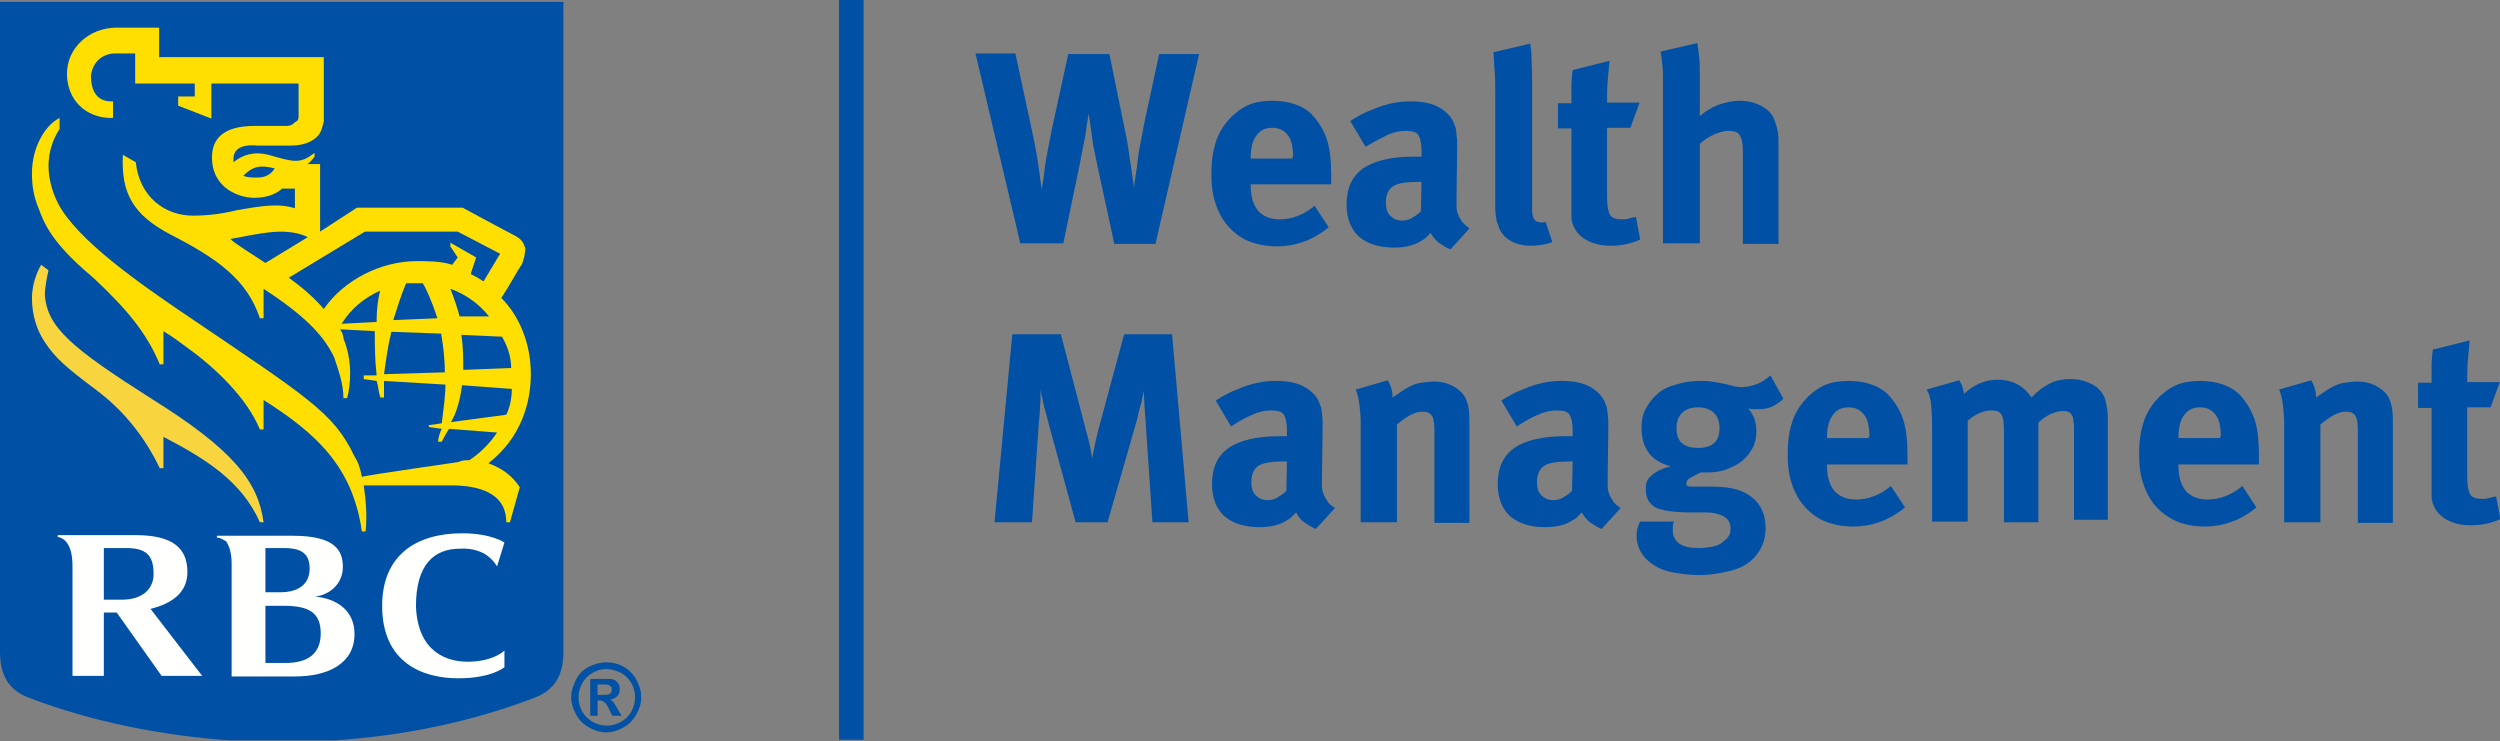<svg version="1.1" id="Layer_1" xmlns="http://www.w3.org/2000/svg" xmlns:xlink="http://www.w3.org/1999/xlink" x="0px" y="0px" viewBox="-480.9 98.3 406.9 120.6" style="enable-background:new -480.9 98.3 406.9 120.6;" xml:space="preserve">
 <rect x="-480.9" y="98.3" width="406.9" height="120.6" fill="#808080" stroke="none"/>
 <style type="text/css">
  .st0{fill:#0051A5;}
	.st1{fill:#F8D53F;}
	.st2{fill:#FEDF01;}
	.st3{fill:#FFFFFE;}
	.st4{fill:#0151A5;}
 </style>
 <title>
  RBC Wealth Management Connect
 </title>
 <desc>
  Created with Sketch.
 </desc>
 <g id="Page-1">
  <g id="FI-logos-351-400">
   <g id="RBC-Wealth-Management-Connect">
    <g id="Group">
     <path id="Fill-2" class="st0" d="M-389.2,204.4c0,3.9-1.5,6.3-4.8,7.5c-9.9,3.8-21.2,6.2-32.5,6.9h-17.1
					c-11.2-0.8-22.6-3.1-32.5-6.9c-3.3-1.2-4.8-3.6-4.8-7.5V98.6h91.7V204.4">
     </path>
     <path id="Fill-3" class="st1" d="M-456.4,163.1c-12.7-8.1-16.9-11.5-17.2-16.9c0-0.9,0.3-2.7,0.6-3.9l-1.2-0.9
					c-0.9,1.5-1.5,3.6-1.5,5.4c0,3,0.9,5.4,2.1,7.2c1.8,2.7,3.6,4.2,8.4,7.8c4.8,3.6,8.1,8.1,10.3,12.7h0.6v-5.1
					c6.9,3.6,12.7,7.2,15.7,13.9h0.6C-438.9,176.7-442.9,171.5-456.4,163.1">
     </path>
     <path id="Fill-4" class="st2" d="M-397.9,183.3h-0.6c0-4.8-4.5-6-9-6h-14.2c0.3,2.1,0.6,4.8,0.3,7.5h-0.6
					c-1.5-10.6-7.5-16-16-21.4v4.8h-0.6c-2.1-5.1-7.2-10-11.8-13.3c-1.2-0.9-2.4-1.8-3.9-2.7v5.4h-0.6c-2.1-5.1-5.4-9-10.6-13.9
					c-5.7-4.8-7.8-7.8-9-11.2c-0.9-2.1-1.2-3.9-1.2-6c0-4.2,2.1-7.8,4.5-9v1.8c-1.2,1.8-1.8,3.9-1.8,6c0,2.1,0.6,4.2,1.5,6
					c3,6,13.6,13.3,20.2,17.8c20.5,13.9,24.7,16.3,28.1,23.5c0.6,0.9,0.9,1.8,1.2,3.3c3-0.6,13.9-2.1,15.7-2.4
					c0.6-0.3,1.2-0.3,1.8-0.3c1.8-1.2,3.3-2.7,4.5-4.5l-7.8-0.6c-0.6,0.9-0.9,1.5-1.2,2.1h-0.6c0-0.6,0.3-1.5,0.6-2.1l-2.1-0.3v-0.3
					l2.1-0.3c0.3-2.4,0.6-4.5,0.6-6.3l-10-0.6c0,0.9,0,1.8,0,2.7h-0.6c-0.3-0.9-0.3-1.8-0.6-2.7l-2.1-0.3v-0.6h2.1
					c-0.3-2.7-0.3-5.1-0.3-7.2l-5.7-0.3c0.3,0.3,0.6,0.9,0.6,1.5c1.5,3.6,1.2,7.5,0.6,9.7h-0.6c0-2.4-0.9-4.8-1.5-6.6
					c-1.8-3.9-5.4-7.2-11.5-11.2v4.8h-0.6c-2.1-6.3-6.9-9.7-14.5-13.6c-6.3-3.3-8.1-6.9-7.8-13l2.1,1.2c0.6,5.7,4.8,8.7,9.3,8.7
					c2.4,0,4.8-0.3,7.2-0.9c3.6-0.6,6.6-1.2,9.4-0.3V129h-2.1c-0.6,0.6-2.1,1.5-4.5,1.5s-6.9-1.5-6.9-6.6c0-4.2,3.6-5.1,6.9-5.1
					c1.5,0,4.2,0,5.1,0s1.2-0.3,1.5-0.6c0.6-0.3,0.6-0.6,0.6-1.2c0-0.3,0-0.9,0-1.8c0-0.6,0-3.3,0-3.3h-14.2v5.7l-5.4-2.1v-1.5h2.7
					v-2.1h-9.7V107h-3.3c-1.8,0-3.6,1.2-3.9,3.6c0,2.4,0.9,4.2,3.3,4.2h0.3v2.7h-0.3c-4.2,0-7.2-3-7.2-7.2c0-4.2,3.6-7.5,8.1-7.5
					h6.9v4.8h26.8c0,0,0,5.4,0,6.9c0,1.2,0,2.7,0,3.6c-0.3,0.9-0.3,2.1-1.8,3c-0.9,0.6-2.1,0.9-3.9,0.9c-0.9,0-2.7,0-5.1,0
					c-3-0.3-3.9,0.9-3.9,2.1c0,0.3,0,0.3,0,0.6c1.5-1.2,3.3-1.8,5.7-1.2c4.2,1.2,5.1,1.5,7.5-0.3v0.6c-0.3,0.3-0.6,0.9-1.2,1.2h2.1
					V136l6-3.9h17.2c0,0,7.2,3.9,8.4,4.5s1.5,1.2,1.8,2.1c0,0.9-0.3,2.1-0.6,2.7c-0.3,0.3-2.1,3.6-3.3,5.4c3,3,4.8,7.5,4.8,12.4
					c0,4.5-1.5,10.3-6.9,14.5c2.4,0.9,3.9,2.1,5.1,3.9L-397.9,183.3z M-436.2,125.7c-2.4-0.6-3.6-0.3-5.1,1.2
					c0.6,0.3,1.5,0.3,2.4,0.3C-437.4,127.2-436.5,126.3-436.2,125.7z M-437.7,141.1l6.9-4.2c-1.2-0.6-2.7-0.9-4.5-0.9
					c-2.4,0-6.3,0.9-8.1,1.2C-442.9,137.8-439.5,139.9-437.7,141.1z M-407.3,141.4l0.9-1.2l-1.2-1.8v-0.6l4.2,2.4l-0.9,2.7
					c0.6,0.3,1.2,0.6,2.1,1.2l2.7-4.5l-6.9-3.6h-15.1l-12.4,7.5c2.1,1.5,4.2,3.3,5.7,5.1c3.3-4.8,9.4-7.8,15.1-7.8
					C-411.2,140.8-409.1,140.8-407.3,141.4z M-408.5,158.9c0-2.4-0.3-4.5-0.6-6.3l-8.1-0.3c-0.6,2.4-0.9,4.8-1.2,6.9L-408.5,158.9z
					 M-405.8,152.8c0.3,2.1,0.3,3.9,0.3,5.7l7.8-0.3c0-1.8-0.6-3.6-1.5-5.1L-405.8,152.8z M-409.7,150.1c-0.9-2.7-1.8-4.8-2.4-5.7
					c-0.3,0-0.6,0-0.9,0c-0.6,0-1.2,0-1.8,0c-0.9,2.1-1.5,4.2-2.1,6L-409.7,150.1z M-407.6,145.3c0.6,1.5,1.2,3.3,1.5,4.5h4.8
					C-403,147.7-405.1,146.2-407.6,145.3z M-398.5,165.8c0.6-1.2,0.9-2.7,0.9-4.2l-8.1-0.6c-0.3,2.4-0.9,4.5-1.8,6L-398.5,165.8z
					 M-419,145.6c-2.7,1.2-4.8,3-6.3,5.4l5.7-0.3C-419.6,148.3-419.3,146.5-419,145.6L-419,145.6z">
     </path>
     <path id="Fill-5" class="st3" d="M-429.6,195.4c2.4-0.3,4.5-2.1,4.5-4.8c0-2.4-0.9-5.1-8.1-5.1c-5.4,0-12.4,0-12.4,0v0.3
					c0.6,0,0.9,0.3,1.5,0.6c0.6,0.9,0.9,2.1,0.9,3.6v18.4c0,0,6.9,0,10.3,0c5.4,0,9.7-2.1,9.7-6.9
					C-423.2,197.5-426.3,195.7-429.6,195.4z M-434.7,187.5c2.4,0,4.2,0.6,4.2,3.3c0,3-2.4,3.9-4.8,3.9c-1.5,0-2.4,0-2.4,0v-7.2
					C-437.7,187.5-436.2,187.5-434.7,187.5z M-434.4,206.2c-1.2,0-3.3,0-3.3,0v-9.3c0,0,1.8,0,3,0c4.2,0,6,1.2,6,4.5
					C-428.7,204.7-430.8,206.2-434.4,206.2L-434.4,206.2z">
     </path>
     <path id="Fill-6" class="st3" d="M-454.6,208.3h6.6l-8.4-10.9c3.6-0.9,6-2.7,6-6c0-3.9-2.4-6-8.4-6c-5.4,0-12.7,0-12.7,0v0.3
					c0.3,0,0.9,0.3,1.2,0.6c0.9,0.9,1.2,2.4,1.2,4.2v17.8h5.1v-10.3c0,0,1.2,0,2.1,0L-454.6,208.3z M-464,187.5c0,0,2.1,0,3.6,0
					c3,0,4.5,0.9,4.5,4.2c0,2.7-2.1,4.2-5.1,4.2c-1.5,0-3,0-3,0V187.5L-464,187.5z">
     </path>
     <path id="Fill-7" class="st3" d="M-402.1,188.4c1.5,0.9,2.1,2.1,2.1,2.1l1.2-3.9c0,0-2.1-1.5-6.9-1.5c-7.5,0-13,3.6-13,11.8
					c0,9.3,6.6,11.8,12.4,11.8c5.4,0,7.5-1.8,7.5-1.8v-2.7c0,0-1.8,1.8-6,1.8c-3.3,0-8.1-1.5-8.4-9c0-6.9,3-9.4,7.2-9.4
					C-403.9,187.5-402.7,188.1-402.1,188.4">
     </path>
    </g>
    <g id="Group-2" transform="translate(27.565, 0)">
     <path id="Wealth" class="st0" d="M-320.4,138h-6.7l-2.7-12.5c-0.2-1-0.4-2-0.6-2.9s-0.3-1.8-0.4-2.6s-0.2-1.5-0.3-2.1l-0.2-1.2
					c0,0.1,0,0.4-0.1,0.9c-0.1,0.5-0.2,1.2-0.3,2c-0.1,0.8-0.3,1.7-0.5,2.7c-0.2,1-0.4,2-0.6,3.1l-2.6,12.5h-7l-7.3-30.9h6.5
					l2.6,12.1c0.3,1.4,0.6,2.8,0.8,4c0.2,1.2,0.4,2.3,0.5,3.2c0.1,1.1,0.3,2,0.4,2.9c0-0.3,0.1-0.8,0.2-1.4s0.2-1.4,0.3-2.3
					c0.1-0.9,0.3-1.8,0.5-2.9s0.4-2.1,0.6-3.1l2.7-12.4h6.7l2.8,13.7c0.1,0.7,0.3,1.6,0.4,2.5c0.1,0.9,0.3,1.8,0.4,2.6
					c0.1,1,0.3,2,0.4,3c0-0.2,0.1-0.8,0.2-1.6c0.1-0.8,0.3-1.7,0.4-2.8s0.3-2.1,0.5-3.1s0.4-2,0.5-2.7l2.5-11.6h6.5L-320.4,138z
					 M-298,123.8c0-0.9-0.1-1.5-0.2-2c-0.1-0.5-0.3-1-0.6-1.4c-0.6-0.9-1.5-1.3-2.6-1.3c-1.1,0-2,0.4-2.6,1.3
					c-0.6,0.8-0.9,2-0.9,3.6v0.1h6.8V123.8z M-304.9,128.3v0.2c0,1.8,0.4,3.1,1.2,4.1c0.8,0.9,2,1.4,3.5,1.4c2,0,3.9-0.7,5.7-2.2
					l2.3,3.5c-2.6,2.1-5.4,3.1-8.5,3.1c-1.6,0-3.1-0.3-4.4-0.8s-2.4-1.3-3.4-2.4c-0.9-1-1.6-2.2-2.1-3.7c-0.5-1.4-0.7-3-0.7-4.8
					c0-2,0.2-3.7,0.7-5.2c0.4-1.4,1.2-2.7,2.2-3.8c0.9-1,2-1.8,3.1-2.3c1.1-0.5,2.5-0.7,4-0.7c1.3,0,2.6,0.2,3.7,0.6
					c1.1,0.4,2.1,1,2.8,1.8c1,1.1,1.8,2.4,2.3,3.9c0.5,1.6,0.7,3.5,0.7,5.9v1.4H-304.9z M-277.4,127.9c-2.1,0-3.5,0.2-4.3,0.7
					s-1.2,1.4-1.2,2.7c0,0.9,0.2,1.6,0.7,2.1s1.1,0.8,1.9,0.8c0.6,0,1.1-0.1,1.6-0.4c0.5-0.3,1-0.6,1.5-1.1l0.1-4.8H-277.4z
					 M-272.4,138.9c-0.7-0.3-1.3-0.7-1.9-1.1c-0.6-0.5-1-1-1.3-1.6c-0.2,0.2-0.5,0.5-0.7,0.7c-0.2,0.2-0.4,0.4-0.7,0.5
					c-1.1,0.8-2.7,1.2-4.5,1.2c-2.5,0-4.4-0.6-5.8-1.8c-1.3-1.2-2-3-2-5.2c0-2.7,0.9-4.6,2.7-5.9c1.8-1.2,4.5-1.9,8.1-1.9h0.7
					c0.2,0,0.4,0,0.7,0v-0.9c0-1.3-0.2-2.1-0.5-2.6c-0.3-0.5-1-0.7-2.1-0.7c-0.9,0-2,0.2-3,0.7s-2.2,1.1-3.5,1.9l-2.5-4.2
					c0.6-0.4,1.1-0.7,1.7-1c0.5-0.3,1.2-0.6,2-0.9c1.1-0.5,2.2-0.8,3.1-1c1-0.2,2-0.3,3-0.3c1.9,0,3.5,0.3,4.7,1
					c1.2,0.7,2.1,1.6,2.5,2.9c0.1,0.2,0.2,0.5,0.2,0.7c0,0.2,0.1,0.5,0.1,0.8c0,0.3,0.1,0.6,0.1,1.1v1.5l-0.1,7.6c0,0.6,0,1.2,0,1.6
					s0.1,0.9,0.3,1.3c0.1,0.4,0.4,0.7,0.6,1.1c0.3,0.3,0.7,0.7,1.2,1.1L-272.4,138.9z M-255.8,137.7c-1.1,0.4-2.2,0.6-3.5,0.6
					c-1.3,0-2.4-0.3-3.3-0.8s-1.6-1.3-1.9-2.2c-0.1-0.3-0.2-0.6-0.3-0.8c-0.1-0.3-0.1-0.6-0.2-0.9c0-0.4-0.1-0.8-0.1-1.3
					c0-0.5,0-1.2,0-2v-16.8c0-1.5,0-2.7-0.1-3.7s-0.1-2-0.2-3l6-1.4c0.1,0.6,0.2,1.4,0.2,2.2s0.1,2.1,0.1,3.7v17.6c0,1,0,1.7,0,2.3
					c0,0.6,0,1.1,0,1.4c0,0.4,0.1,0.6,0.1,0.8s0.1,0.3,0.2,0.5c0.2,0.4,0.6,0.6,1.2,0.6h0.3c0.1,0,0.2,0,0.4-0.1L-255.8,137.7z
					 M-241.5,137.3c-1.6,0.7-3.2,1-4.8,1c-1.5,0-2.8-0.3-3.9-0.9c-1.1-0.6-1.8-1.4-2.2-2.4c-0.1-0.2-0.2-0.5-0.2-0.7
					c-0.1-0.2-0.1-0.4-0.1-0.7c0-0.2,0-0.5,0-0.9c0-0.3,0-0.8,0-1.3v-12.2h-2.2v-4.1h2.2c0-1.1,0-2.1,0-2.9c0-0.8,0.1-1.6,0.2-2.5
					l6-1.5c-0.1,1-0.2,2.1-0.3,3.3c-0.1,1.2-0.1,2.4-0.1,3.5h5.3l-1.5,4.1h-3.8v11.3c0,1.4,0.2,2.4,0.5,2.9s1,0.7,2,0.7
					c0.3,0,0.6,0,0.9-0.1c0.3-0.1,0.7-0.2,1.3-0.3L-241.5,137.3z M-224.8,137.8v-15.1c0-1.1-0.2-1.9-0.5-2.4
					c-0.3-0.5-0.9-0.7-1.8-0.7c-0.7,0-1.5,0.2-2.4,0.6c-0.9,0.4-1.6,0.9-2.3,1.5v16.2h-6v-26.1c0-1.1,0-2.1-0.1-3
					c-0.1-1-0.2-1.7-0.3-2.1l6-1.4c0.1,0.6,0.2,1.4,0.3,2.4s0.1,2,0.1,3.1v4.5c0,0.4,0,0.7,0,1.1c0,0.4,0,0.6,0,0.8
					c0.8-0.7,1.7-1.3,2.9-1.8c1.2-0.4,2.3-0.7,3.5-0.7c1.4,0,2.7,0.3,3.7,0.9c1.1,0.6,1.8,1.4,2.1,2.4c0.1,0.3,0.2,0.6,0.3,0.9
					c0.1,0.3,0.1,0.6,0.2,0.9c0,0.3,0.1,0.7,0.1,1c0,0.4,0,0.8,0,1.4v15.8H-224.8z">
     </path>
     <path id="Management" class="st0" d="M-320.9,183.3L-322,167c-0.1-1-0.1-1.9-0.2-2.7c0-0.8-0.1-1.6-0.1-2.4
					c-0.2,0.9-0.3,1.7-0.5,2.3s-0.4,1.5-0.6,2.4l-4.8,16.7h-5.2l-4.4-16.1c-0.2-0.8-0.4-1.6-0.7-2.6c-0.2-1-0.4-1.9-0.6-2.8
					c0,0.9,0,1.8-0.1,2.7c0,0.9-0.1,1.8-0.2,2.8l-1.1,16h-6.1l2.9-30.6h7.9l4,15.3c0.1,0.6,0.3,1,0.4,1.5c0.1,0.4,0.2,0.8,0.3,1.2
					c0.1,0.4,0.1,0.7,0.2,1.1c0.1,0.4,0.1,0.7,0.2,1.1c0.3-1.5,0.6-3.2,1.1-5l4.1-15.2h7.8l2.7,30.6H-320.9z M-299.3,173.4
					c-2.1,0-3.5,0.2-4.3,0.7c-0.8,0.5-1.2,1.4-1.2,2.7c0,0.9,0.2,1.6,0.7,2.1c0.5,0.5,1.1,0.8,1.9,0.8c0.6,0,1.1-0.1,1.6-0.4
					c0.5-0.3,1-0.6,1.5-1.1l0.1-4.8H-299.3z M-294.3,184.4c-0.7-0.3-1.3-0.7-1.9-1.1s-1-1-1.3-1.6c-0.2,0.2-0.5,0.5-0.7,0.7
					c-0.2,0.2-0.4,0.4-0.7,0.5c-1.1,0.8-2.7,1.2-4.5,1.2c-2.5,0-4.4-0.6-5.8-1.8c-1.3-1.2-2-3-2-5.2c0-2.7,0.9-4.6,2.7-5.9
					c1.8-1.2,4.5-1.9,8.1-1.9h0.7c0.2,0,0.4,0,0.7,0v-0.9c0-1.3-0.2-2.1-0.5-2.6c-0.3-0.5-1-0.7-2.1-0.7c-0.9,0-2,0.2-3,0.7
					c-1.1,0.4-2.2,1.1-3.5,1.9l-2.5-4.2c0.6-0.4,1.1-0.7,1.7-1c0.5-0.3,1.2-0.6,2-0.9c1.1-0.5,2.2-0.8,3.1-1c1-0.2,2-0.3,3-0.3
					c1.9,0,3.5,0.3,4.7,1c1.2,0.7,2.1,1.6,2.5,2.9c0.1,0.2,0.2,0.5,0.2,0.7c0,0.2,0.1,0.5,0.1,0.8c0,0.3,0.1,0.6,0.1,1.1v1.5
					l-0.1,7.6c0,0.6,0,1.2,0,1.6s0.1,0.9,0.3,1.3c0.1,0.4,0.4,0.7,0.6,1.1s0.7,0.7,1.2,1.1L-294.3,184.4z M-275,183.3v-14.7
					c0-1.3-0.1-2.2-0.4-2.6c-0.3-0.5-0.8-0.7-1.6-0.7c-0.6,0-1.2,0.2-2,0.6c-0.7,0.4-1.4,0.9-2.1,1.5v15.9h-5.9V167
					c0-1-0.1-1.9-0.2-2.8c-0.1-0.9-0.3-1.7-0.6-2.5l5.2-1.5c0.6,1,0.8,1.9,0.8,2.8c0.4-0.3,0.9-0.6,1.3-0.9s0.8-0.5,1.3-0.8
					c0.6-0.3,1.2-0.6,2-0.7s1.4-0.2,2.1-0.2c1.3,0,2.4,0.3,3.4,0.9c1,0.6,1.7,1.4,2,2.4c0.3,0.8,0.4,1.9,0.4,3.2v16.5H-275z
					 M-252.8,173.4c-2.1,0-3.5,0.2-4.3,0.7c-0.8,0.5-1.2,1.4-1.2,2.7c0,0.9,0.2,1.6,0.7,2.1c0.5,0.5,1.1,0.8,1.9,0.8
					c0.6,0,1.1-0.1,1.6-0.4c0.5-0.3,1-0.6,1.5-1.1l0.1-4.8H-252.8z M-247.8,184.4c-0.7-0.3-1.3-0.7-1.9-1.1c-0.6-0.5-1-1-1.3-1.6
					c-0.2,0.2-0.5,0.5-0.7,0.7c-0.2,0.2-0.4,0.4-0.7,0.5c-1.1,0.8-2.7,1.2-4.5,1.2c-2.5,0-4.4-0.6-5.8-1.8c-1.3-1.2-2-3-2-5.2
					c0-2.7,0.9-4.6,2.7-5.9c1.8-1.2,4.5-1.9,8.1-1.9h0.7c0.2,0,0.4,0,0.7,0v-0.9c0-1.3-0.2-2.1-0.5-2.6c-0.3-0.5-1-0.7-2.1-0.7
					c-0.9,0-2,0.2-3,0.7c-1.1,0.4-2.2,1.1-3.5,1.9l-2.5-4.2c0.6-0.4,1.1-0.7,1.7-1c0.5-0.3,1.2-0.6,2-0.9c1.1-0.5,2.2-0.8,3.1-1
					c1-0.2,2-0.3,3-0.3c1.9,0,3.5,0.3,4.7,1c1.2,0.7,2.1,1.6,2.5,2.9c0.1,0.2,0.2,0.5,0.2,0.7c0,0.2,0.1,0.5,0.1,0.8
					c0,0.3,0.1,0.6,0.1,1.1v1.5l-0.1,7.6c0,0.6,0,1.2,0,1.6s0.1,0.9,0.3,1.3c0.1,0.4,0.4,0.7,0.6,1.1s0.7,0.7,1.2,1.1L-247.8,184.4z
					 M-228.6,168c0-1.1-0.3-1.9-0.9-2.5c-0.6-0.6-1.5-0.9-2.6-0.9c-1.1,0-2,0.3-2.6,0.9c-0.6,0.6-0.9,1.4-0.9,2.5c0,1.1,0.3,2,1,2.5
					c0.6,0.5,1.5,0.7,2.5,0.7C-229.8,171.2-228.6,170.2-228.6,168z M-218.2,163.2c-0.6,0.6-1.3,1-1.9,1.3c-0.6,0.3-1.4,0.4-2.2,0.4
					c-0.3,0-0.6,0-0.9,0s-0.5-0.1-0.7-0.1c0.4,0.5,0.8,1.1,1,1.7c0.2,0.6,0.3,1.3,0.3,2c0,1-0.2,1.9-0.6,2.7c-0.4,0.8-1,1.5-1.7,2.1
					c-0.7,0.6-1.6,1-2.6,1.4s-2.1,0.5-3.3,0.5h-0.4c-0.1,0-0.3,0-0.5,0c-0.8,0.4-1.3,0.7-1.7,0.9s-0.6,0.6-0.6,0.9
					c0,0.4,0.3,0.5,1,0.5l3.2,0c1.7,0,3.1,0.2,4.1,0.5c1,0.3,1.9,0.8,2.7,1.5c1.3,1.2,1.9,2.8,1.9,4.8c0,1.8-0.6,3.4-1.8,4.7
					c-1,1.1-2.3,1.8-3.9,2.2c-1.6,0.4-3.3,0.7-5,0.7c-1.6,0-3.2-0.2-4.7-0.5c-1.5-0.3-2.8-1-3.8-1.9c-1.2-1.1-1.8-2.5-1.8-4
					c0-0.6,0.1-1.1,0.2-1.4c0.1-0.3,0.2-0.6,0.4-0.9h5.5c-0.1,0.3-0.2,0.5-0.2,0.7s0,0.4,0,0.8c0,0.9,0.4,1.6,1.1,2.1
					c0.7,0.5,1.8,0.7,3.1,0.7c0.8,0,1.5-0.1,2.1-0.2c0.6-0.1,1.2-0.3,1.6-0.6c0.4-0.3,0.8-0.6,1.1-1c0.3-0.4,0.4-0.8,0.4-1.3
					c0-1-0.4-1.7-1.2-2.1c-0.8-0.4-1.8-0.6-2.9-0.6l-2.5,0c-2.6,0-4.4-0.3-5.4-0.7c-0.5-0.2-0.9-0.6-1.3-1.1
					c-0.3-0.5-0.5-1.1-0.5-1.9c0-0.4,0-0.7,0.1-1.1c0.1-0.4,0.3-0.7,0.6-1s0.7-0.6,1.2-0.9c0.5-0.3,1.3-0.6,2.2-0.8
					c-3.2-0.8-4.8-2.9-4.8-6.3c0-1.1,0.2-2.2,0.7-3.1s1.1-1.7,1.9-2.4c0.8-0.7,1.8-1.2,3-1.5c1.2-0.4,2.5-0.6,3.9-0.6
					c0.6,0,1.3,0,1.9,0.1c0.6,0.1,1.3,0.2,2.2,0.4c0.6,0.1,1.1,0.3,1.6,0.4s0.8,0.1,1.2,0.1c0.8,0,1.6-0.2,2.4-0.5
					c0.8-0.3,1.5-0.8,2.2-1.4L-218.2,163.2z M-204.2,169.3c0-0.9-0.1-1.5-0.2-2c-0.1-0.5-0.3-1-0.6-1.4c-0.6-0.9-1.5-1.3-2.6-1.3
					c-1.1,0-2,0.4-2.6,1.3s-0.9,2-0.9,3.6v0.1h6.8V169.3z M-211.1,173.9v0.2c0,1.8,0.4,3.1,1.2,4.1c0.8,0.9,2,1.4,3.5,1.4
					c2,0,3.9-0.7,5.7-2.2l2.3,3.5c-2.6,2.1-5.4,3.1-8.5,3.1c-1.6,0-3.1-0.3-4.4-0.8s-2.4-1.3-3.4-2.4c-0.9-1-1.6-2.2-2.1-3.7
					c-0.5-1.4-0.7-3-0.7-4.8c0-2,0.2-3.7,0.7-5.2c0.4-1.4,1.2-2.7,2.2-3.8c0.9-1,2-1.8,3.1-2.3s2.5-0.7,4-0.7c1.3,0,2.6,0.2,3.7,0.6
					s2.1,1,2.8,1.8c1,1.1,1.8,2.4,2.3,3.9s0.7,3.5,0.7,5.9v1.4H-211.1z M-170.9,183.3v-14.9c0-0.7,0-1.2-0.1-1.6
					c0-0.4-0.1-0.7-0.3-1c-0.1-0.2-0.3-0.4-0.6-0.5s-0.6-0.1-0.9-0.1c-0.6,0-1.2,0.2-1.9,0.5c-0.7,0.3-1.4,0.8-2,1.4v16.2h-5.6
					v-14.7c0-1.4-0.1-2.3-0.4-2.8c-0.3-0.5-0.8-0.7-1.6-0.7c-0.6,0-1.2,0.1-1.9,0.4s-1.4,0.7-2,1.3v16.4h-5.8v-15.7
					c0-1.6-0.1-2.9-0.2-3.7c-0.1-0.8-0.3-1.5-0.7-2.1l5.3-1.5c0.2,0.3,0.4,0.6,0.5,0.9c0.1,0.3,0.2,0.8,0.3,1.3
					c1.6-1.5,3.4-2.3,5.5-2.3c1.8,0,3.4,0.6,4.6,1.8c0.3,0.3,0.6,0.7,0.9,1.1c1-1.1,2-1.8,3-2.3c1-0.5,2.1-0.7,3.3-0.7
					c0.9,0,1.7,0.1,2.5,0.4s1.4,0.6,1.9,1c0.3,0.3,0.6,0.6,0.8,0.9s0.4,0.7,0.5,1.1c0.1,0.4,0.2,0.9,0.3,1.5c0.1,0.6,0.1,1.2,0.1,2
					v16H-170.9z M-147,169.3c0-0.9-0.1-1.5-0.2-2c-0.1-0.5-0.3-1-0.6-1.4c-0.6-0.9-1.5-1.3-2.6-1.3c-1.1,0-2,0.4-2.6,1.3
					c-0.6,0.8-0.9,2-0.9,3.6v0.1h6.8V169.3z M-153.9,173.9v0.2c0,1.8,0.4,3.1,1.2,4.1c0.8,0.9,2,1.4,3.5,1.4c2,0,3.9-0.7,5.7-2.2
					l2.3,3.5c-2.6,2.1-5.4,3.1-8.5,3.1c-1.6,0-3.1-0.3-4.4-0.8c-1.3-0.6-2.4-1.3-3.4-2.4c-0.9-1-1.6-2.2-2.1-3.7
					c-0.5-1.4-0.7-3-0.7-4.8c0-2,0.2-3.7,0.7-5.2c0.4-1.4,1.2-2.7,2.2-3.8c0.9-1,2-1.8,3.1-2.3c1.1-0.5,2.5-0.7,4-0.7
					c1.3,0,2.6,0.2,3.7,0.6c1.1,0.4,2.1,1,2.8,1.8c1,1.1,1.8,2.4,2.3,3.9s0.7,3.5,0.7,5.9v1.4H-153.9z M-124.7,183.3v-14.7
					c0-1.3-0.1-2.2-0.4-2.6c-0.3-0.5-0.8-0.7-1.6-0.7c-0.6,0-1.2,0.2-2,0.6c-0.7,0.4-1.4,0.9-2.1,1.5v15.9h-5.9V167
					c0-1-0.1-1.9-0.2-2.8s-0.3-1.7-0.6-2.5l5.2-1.5c0.6,1,0.8,1.9,0.8,2.8c0.4-0.3,0.9-0.6,1.3-0.9c0.4-0.3,0.8-0.5,1.3-0.8
					c0.6-0.3,1.2-0.6,2-0.7s1.4-0.2,2.1-0.2c1.3,0,2.4,0.3,3.4,0.9c1,0.6,1.7,1.4,2,2.4c0.3,0.8,0.4,1.9,0.4,3.2v16.5H-124.7z
					 M-101.5,182.8c-1.6,0.7-3.2,1-4.8,1c-1.5,0-2.8-0.3-3.9-0.9c-1.1-0.6-1.8-1.4-2.2-2.4c-0.1-0.2-0.2-0.5-0.2-0.7
					c-0.1-0.2-0.1-0.4-0.1-0.7c0-0.2,0-0.5,0-0.9c0-0.3,0-0.8,0-1.3v-12.2h-2.2v-4.1h2.2c0-1.1,0-2.1,0-2.9c0-0.8,0.1-1.6,0.2-2.5
					l6-1.5c-0.1,1-0.2,2.1-0.3,3.3c-0.1,1.2-0.1,2.4-0.1,3.5h5.3l-1.5,4.1h-3.8v11.3c0,1.4,0.2,2.4,0.5,2.9c0.3,0.5,1,0.7,2,0.7
					c0.3,0,0.6,0,0.9-0.1c0.3-0.1,0.7-0.2,1.3-0.3L-101.5,182.8z">
     </path>
     <rect id="Rectangle" x="-371.9" y="98.3" class="st0" width="4" height="120.4">
     </rect>
     <path id="_xAE_" class="st4" d="M-409.8,206.1c1,0,1.9,0.2,2.8,0.7c0.9,0.5,1.6,1.2,2.1,2.1s0.8,1.9,0.8,2.9
					c0,1-0.3,1.9-0.8,2.8c-0.5,0.9-1.2,1.6-2.1,2.1c-0.9,0.5-1.8,0.8-2.8,0.8c-1,0-1.9-0.3-2.8-0.8c-0.9-0.5-1.6-1.2-2.1-2.1
					c-0.5-0.9-0.8-1.8-0.8-2.8c0-1,0.3-1.9,0.8-2.9s1.2-1.6,2.1-2.1C-411.7,206.4-410.8,206.1-409.8,206.1z M-409.8,207.2
					c-0.8,0-1.5,0.2-2.2,0.6c-0.7,0.4-1.3,1-1.7,1.7c-0.4,0.7-0.6,1.5-0.6,2.3c0,0.8,0.2,1.6,0.6,2.3c0.4,0.7,1,1.3,1.7,1.7
					c0.7,0.4,1.5,0.6,2.3,0.6c0.8,0,1.6-0.2,2.3-0.6c0.7-0.4,1.3-1,1.7-1.7c0.4-0.7,0.6-1.5,0.6-2.3c0-0.8-0.2-1.6-0.6-2.3
					c-0.4-0.7-1-1.3-1.7-1.7C-408.3,207.4-409,207.2-409.8,207.2z M-412.4,214.8v-6h1.2c1.1,0,1.8,0,1.9,0c0.4,0,0.7,0.1,0.9,0.2
					c0.2,0.1,0.4,0.3,0.6,0.6c0.2,0.3,0.2,0.5,0.2,0.9c0,0.4-0.1,0.8-0.4,1.1c-0.3,0.3-0.7,0.5-1.2,0.6c0.2,0.1,0.3,0.1,0.4,0.2
					c0.1,0.1,0.2,0.2,0.4,0.5c0,0.1,0.2,0.3,0.4,0.7l0.7,1.2h-1.5l-0.5-1c-0.3-0.7-0.6-1.1-0.8-1.2c-0.2-0.2-0.5-0.3-0.8-0.3h-0.3
					v2.5H-412.4z M-411.2,211.4h0.5c0.7,0,1.1,0,1.3-0.1c0.2-0.1,0.3-0.1,0.4-0.3c0.1-0.1,0.1-0.3,0.1-0.5c0-0.2,0-0.3-0.1-0.4
					c-0.1-0.1-0.2-0.2-0.4-0.3c-0.2-0.1-0.6-0.1-1.3-0.1h-0.5V211.4z">
     </path>
    </g>
   </g>
  </g>
 </g>
</svg>